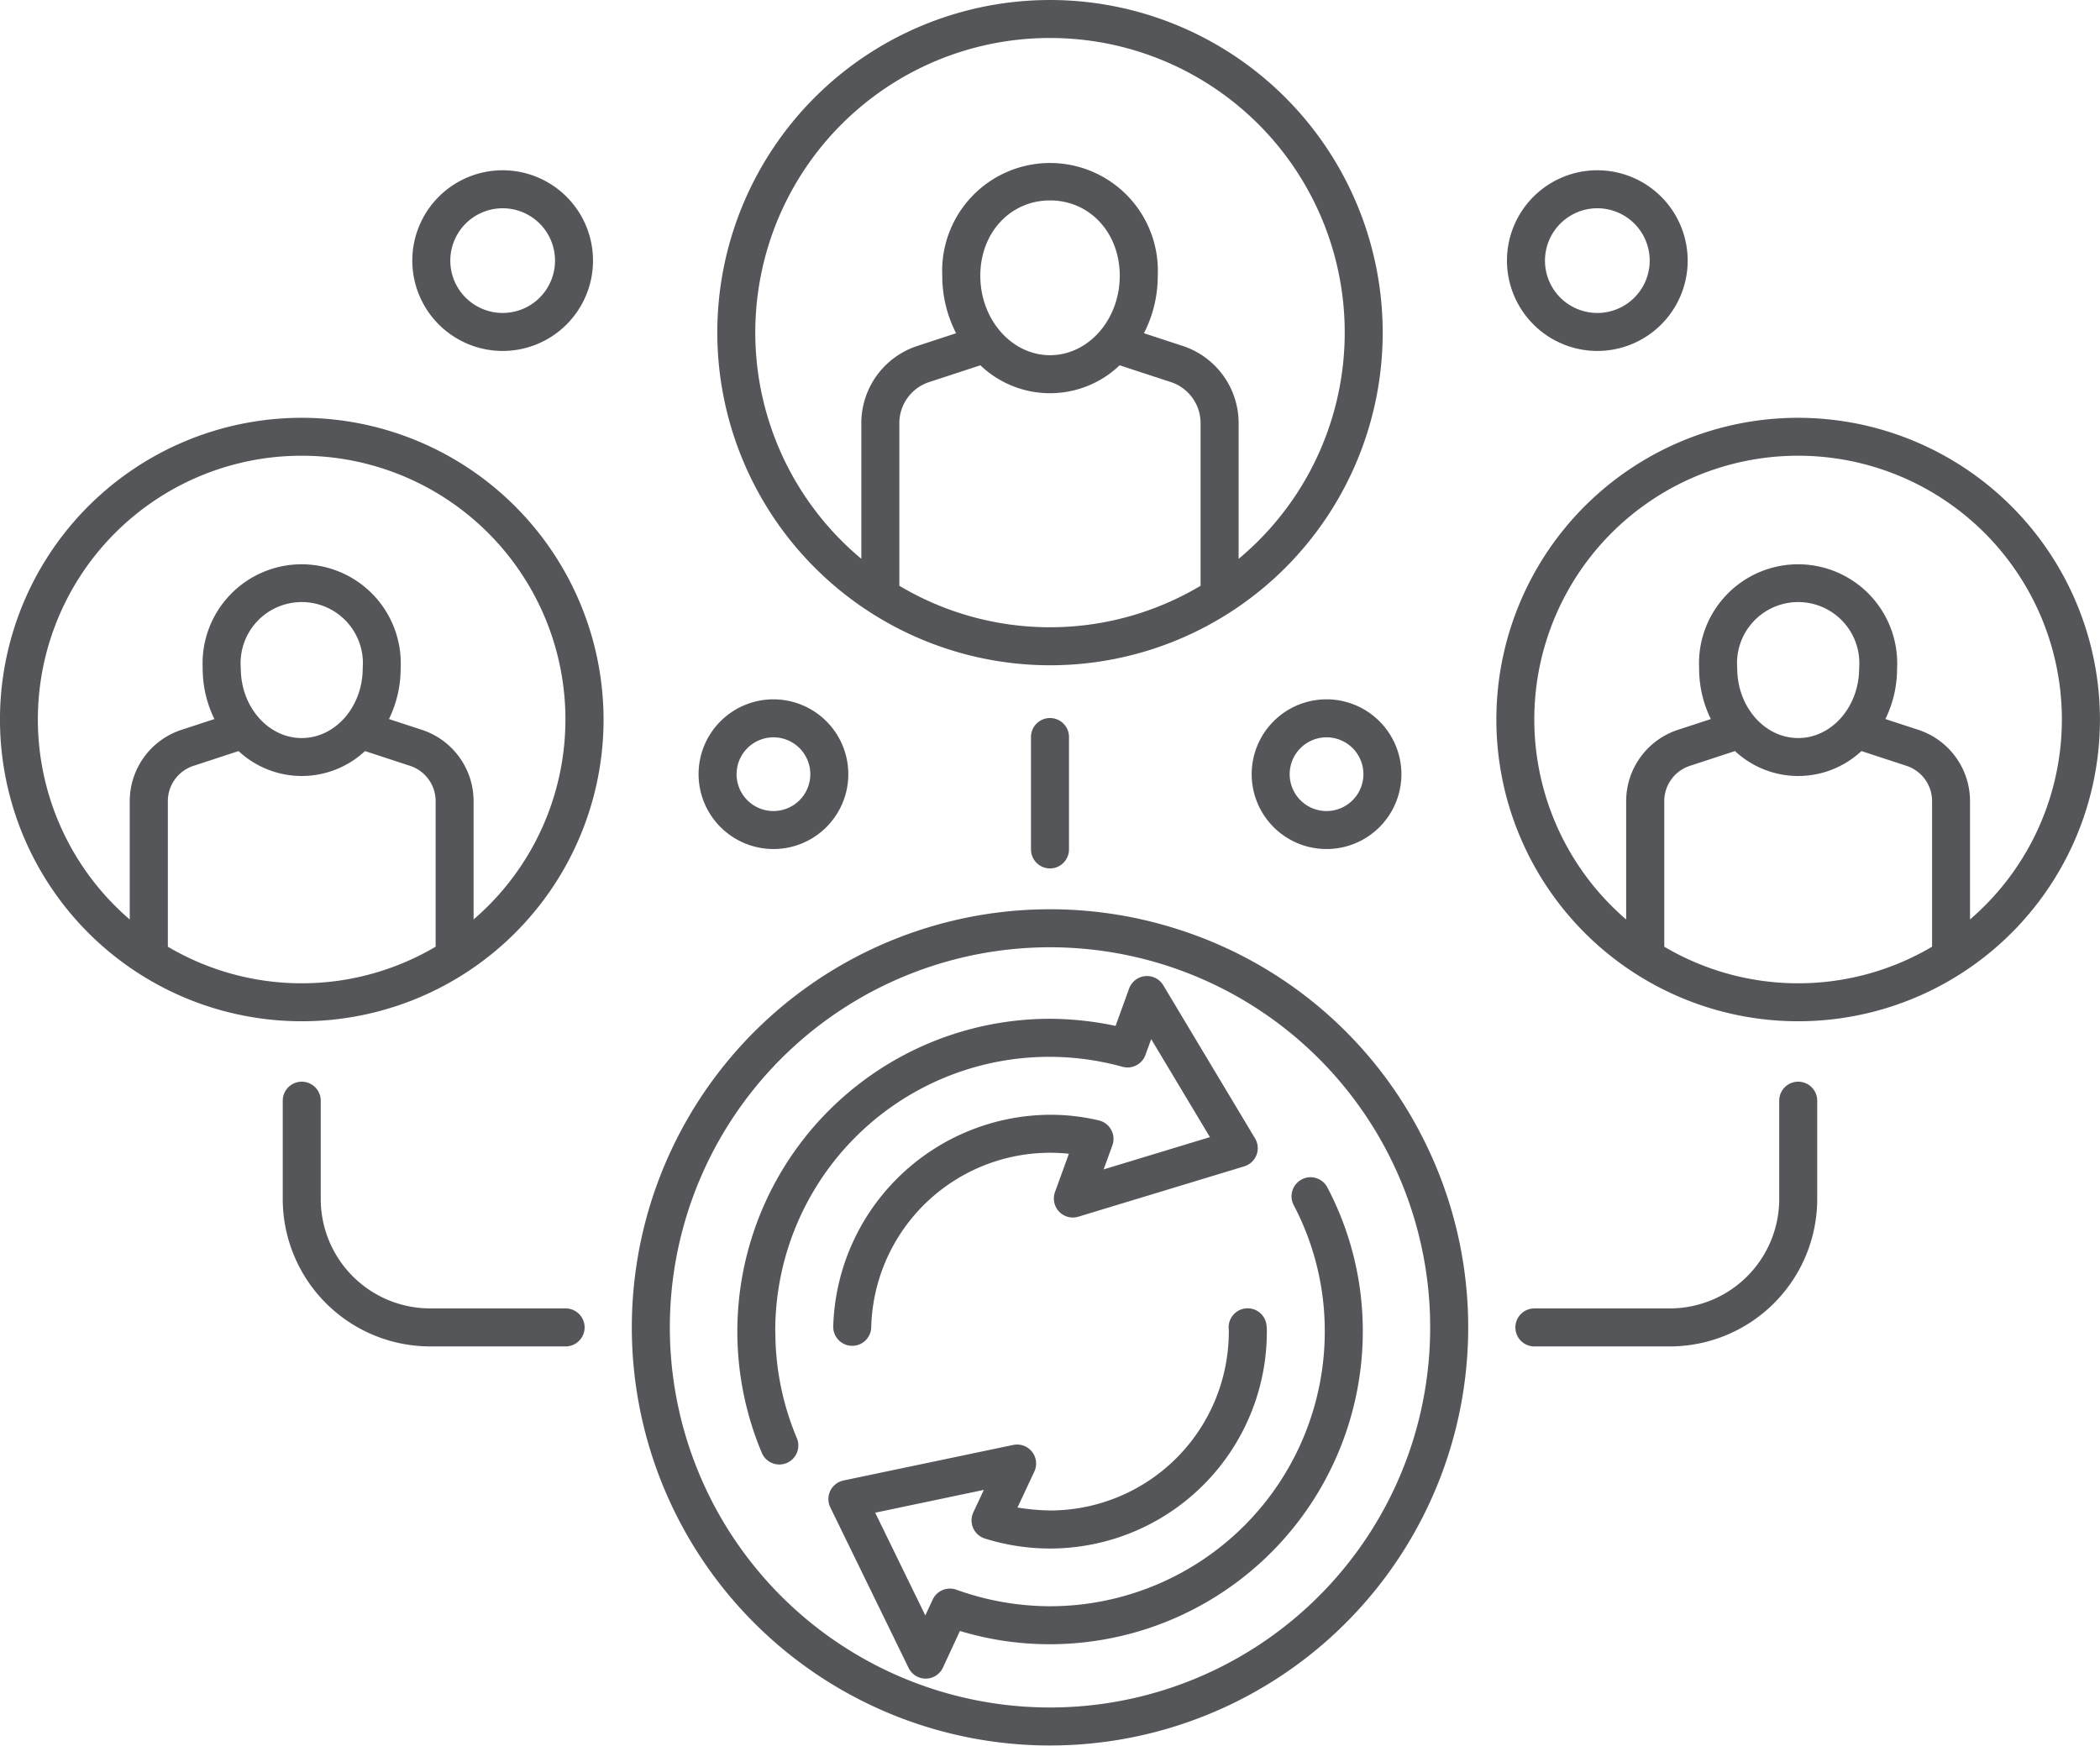 <svg height="141.792" viewBox="0 0 170.543 141.792" width="170.543" xmlns="http://www.w3.org/2000/svg" xmlns:xlink="http://www.w3.org/1999/xlink"><clipPath id="a"><path d="m0 0h170.543v141.792h-170.543z"/></clipPath><g clip-path="url(#a)" fill="#54565a"><path d="m514.847 678.672a33.962 33.962 0 1 0 19.769 16.88 33.734 33.734 0 0 0 -19.769-16.88m18.876 41.839a30.875 30.875 0 1 1 -1.857-23.557 30.912 30.912 0 0 1 1.857 23.557" transform="translate(-419.084 -603.154)"/><path d="m552.018 755.78a22.254 22.254 0 0 1 28.2-21.492 1.548 1.548 0 0 0 1.863-.961l.467-1.286 4.77 7.96-8.631 2.622.708-1.951a1.542 1.542 0 0 0 -1.09-2.027 17 17 0 0 0 -3.971-.46 17.71 17.71 0 0 0 -17.608 17.235 1.544 1.544 0 0 0 3.086.066 14.535 14.535 0 0 1 16.053-14.135l-1.13 3.113a1.543 1.543 0 0 0 1.9 2l13.474-4.09a1.543 1.543 0 0 0 .874-2.27l-7.453-12.437a1.543 1.543 0 0 0 -2.774.266l-1.1 3.034a25.99 25.99 0 0 0 -5.3-.578 25.406 25.406 0 0 0 -23.428 35.259 1.544 1.544 0 0 0 1.423.945 1.545 1.545 0 0 0 1.421-2.143 22.224 22.224 0 0 1 -1.746-8.674" transform="translate(-489.059 -647.635)"/><path d="m655.277 876.931a1.544 1.544 0 0 0 -.652 2.083 21.987 21.987 0 0 1 2.525 10.3 22.332 22.332 0 0 1 -22.3 22.285 22.63 22.63 0 0 1 -7.612-1.341 1.543 1.543 0 0 0 -1.93.8l-.6 1.285-4.069-8.343 8.823-1.852-.854 1.823a1.543 1.543 0 0 0 .937 2.126 17.612 17.612 0 0 0 22.9-16.8 4.1 4.1 0 0 0 -.029-.551 1.543 1.543 0 1 0 -3.061.392 1.257 1.257 0 0 1 0 .159 14.524 14.524 0 0 1 -14.512 14.522 17.94 17.94 0 0 1 -2.648-.24l1.366-2.918a1.543 1.543 0 0 0 -1.711-2.165l-13.786 2.887a1.543 1.543 0 0 0 -1.07 2.186l6.358 13.041a1.544 1.544 0 0 0 1.387.867h.015a1.543 1.543 0 0 0 1.385-.894l1.38-2.977a25.1 25.1 0 0 0 7.3 1.078h.029a25.423 25.423 0 0 0 25.389-25.37 25.049 25.049 0 0 0 -2.877-11.735 1.544 1.544 0 0 0 -2.083-.652" transform="translate(-549.563 -781.127)"/><path d="m24.508 311.146a24.509 24.509 0 1 0 24.508 24.508 24.536 24.536 0 0 0 -24.508-24.508m-10.877 42.954v-11.811a3.017 3.017 0 0 1 2.081-2.872l3.662-1.2a7.523 7.523 0 0 0 10.268 0l3.662 1.2a3.018 3.018 0 0 1 2.074 2.873v11.817a21.377 21.377 0 0 1 -21.749 0m10.877-16.948c-2.73 0-4.951-2.542-4.951-5.668a4.967 4.967 0 1 1 9.9 0c0 3.126-2.221 5.668-4.952 5.668m13.958 14.737v-9.6a6.1 6.1 0 0 0 -4.2-5.805l-2.673-.875a9.32 9.32 0 0 0 .949-4.122 8.048 8.048 0 1 0 -16.076 0 9.321 9.321 0 0 0 .95 4.123l-2.67.874a6.1 6.1 0 0 0 -4.205 5.805v9.6a21.422 21.422 0 1 1 27.922 0" transform="translate(0 -277.209)"/><path d="m1138.7 311.146a24.509 24.509 0 1 0 24.508 24.508 24.536 24.536 0 0 0 -24.508-24.508m-10.874 42.954v-11.811a3.018 3.018 0 0 1 2.08-2.872l3.663-1.2a7.523 7.523 0 0 0 10.269 0l3.663 1.2a3.018 3.018 0 0 1 2.074 2.873v11.817a21.377 21.377 0 0 1 -21.75 0m10.878-16.948c-2.731 0-4.952-2.542-4.952-5.668a4.967 4.967 0 1 1 9.9 0c0 3.126-2.221 5.668-4.952 5.668m13.958 14.737v-9.6a6.1 6.1 0 0 0 -4.2-5.805l-2.673-.875a9.322 9.322 0 0 0 .949-4.122 8.048 8.048 0 1 0 -16.076 0 9.32 9.32 0 0 0 .95 4.123l-2.67.874a6.1 6.1 0 0 0 -4.205 5.805v9.6a21.422 21.422 0 1 1 27.922 0" transform="translate(-992.669 -277.209)"/><path d="m561.1 54.039a27.019 27.019 0 1 0 -27.022-27.019 27.05 27.05 0 0 0 27.022 27.019m-12.238-6.459v-13.2a3.514 3.514 0 0 1 2.425-3.346l4.156-1.362a8.184 8.184 0 0 0 11.31 0l4.157 1.362a3.516 3.516 0 0 1 2.417 3.347v13.2a23.885 23.885 0 0 1 -24.464 0m12.237-18.729c-3.122 0-5.662-2.9-5.662-6.456 0-3.487 2.434-6.116 5.662-6.116s5.662 2.629 5.662 6.116c0 3.56-2.54 6.456-5.662 6.456m0-25.766a23.923 23.923 0 0 1 15.316 42.308v-11.015a6.6 6.6 0 0 0 -4.539-6.279l-3.151-1.032a10.159 10.159 0 0 0 1.123-4.672 8.759 8.759 0 1 0 -17.5 0 10.16 10.16 0 0 0 1.123 4.673l-3.147 1.031a6.6 6.6 0 0 0 -4.55 6.279v11.011a23.923 23.923 0 0 1 15.325-42.304" transform="translate(-475.826)"/><path d="m767.649 536.27v9.13a1.543 1.543 0 1 0 3.086 0v-9.13a1.543 1.543 0 1 0 -3.086 0" transform="translate(-683.921 -476.404)"/><path d="m233.516 823.973h-11a8.892 8.892 0 0 1 -8.882-8.882v-7.991a1.543 1.543 0 0 0 -3.086 0v7.993a11.982 11.982 0 0 0 11.972 11.967h11a1.543 1.543 0 0 0 0-3.087" transform="translate(-187.586 -717.694)"/><path d="m1151.309 805.556a1.543 1.543 0 0 0 -1.543 1.543v7.993a8.892 8.892 0 0 1 -8.883 8.882h-11a1.543 1.543 0 0 0 0 3.087h11a11.982 11.982 0 0 0 11.969-11.968v-7.993a1.543 1.543 0 0 0 -1.543-1.543" transform="translate(-1005.274 -717.694)"/><path d="m314.34 141.483a7.338 7.338 0 1 0 -7.34-7.338 7.347 7.347 0 0 0 7.338 7.338m0-11.59a4.252 4.252 0 1 1 -4.251 4.251 4.256 4.256 0 0 1 4.251-4.251" transform="translate(-273.517 -112.976)"/><path d="m1129.381 141.483a7.338 7.338 0 1 0 -7.338-7.338 7.347 7.347 0 0 0 7.338 7.338m0-11.59a4.252 4.252 0 1 1 -4.251 4.251 4.256 4.256 0 0 1 4.251-4.251" transform="translate(-999.661 -112.976)"/><path d="m526.225 532.975a6.08 6.08 0 1 0 -6.081-6.081 6.088 6.088 0 0 0 6.081 6.081m0-9.075a2.994 2.994 0 1 1 -2.995 2.994 3 3 0 0 1 2.995-2.994" transform="translate(-463.412 -464.009)"/><path d="m938.036 520.814a6.08 6.08 0 1 0 6.08 6.08 6.087 6.087 0 0 0 -6.08-6.08m0 9.075a2.994 2.994 0 1 1 2.994-2.995 3 3 0 0 1 -2.994 2.995" transform="translate(-830.306 -464.009)"/></g></svg>